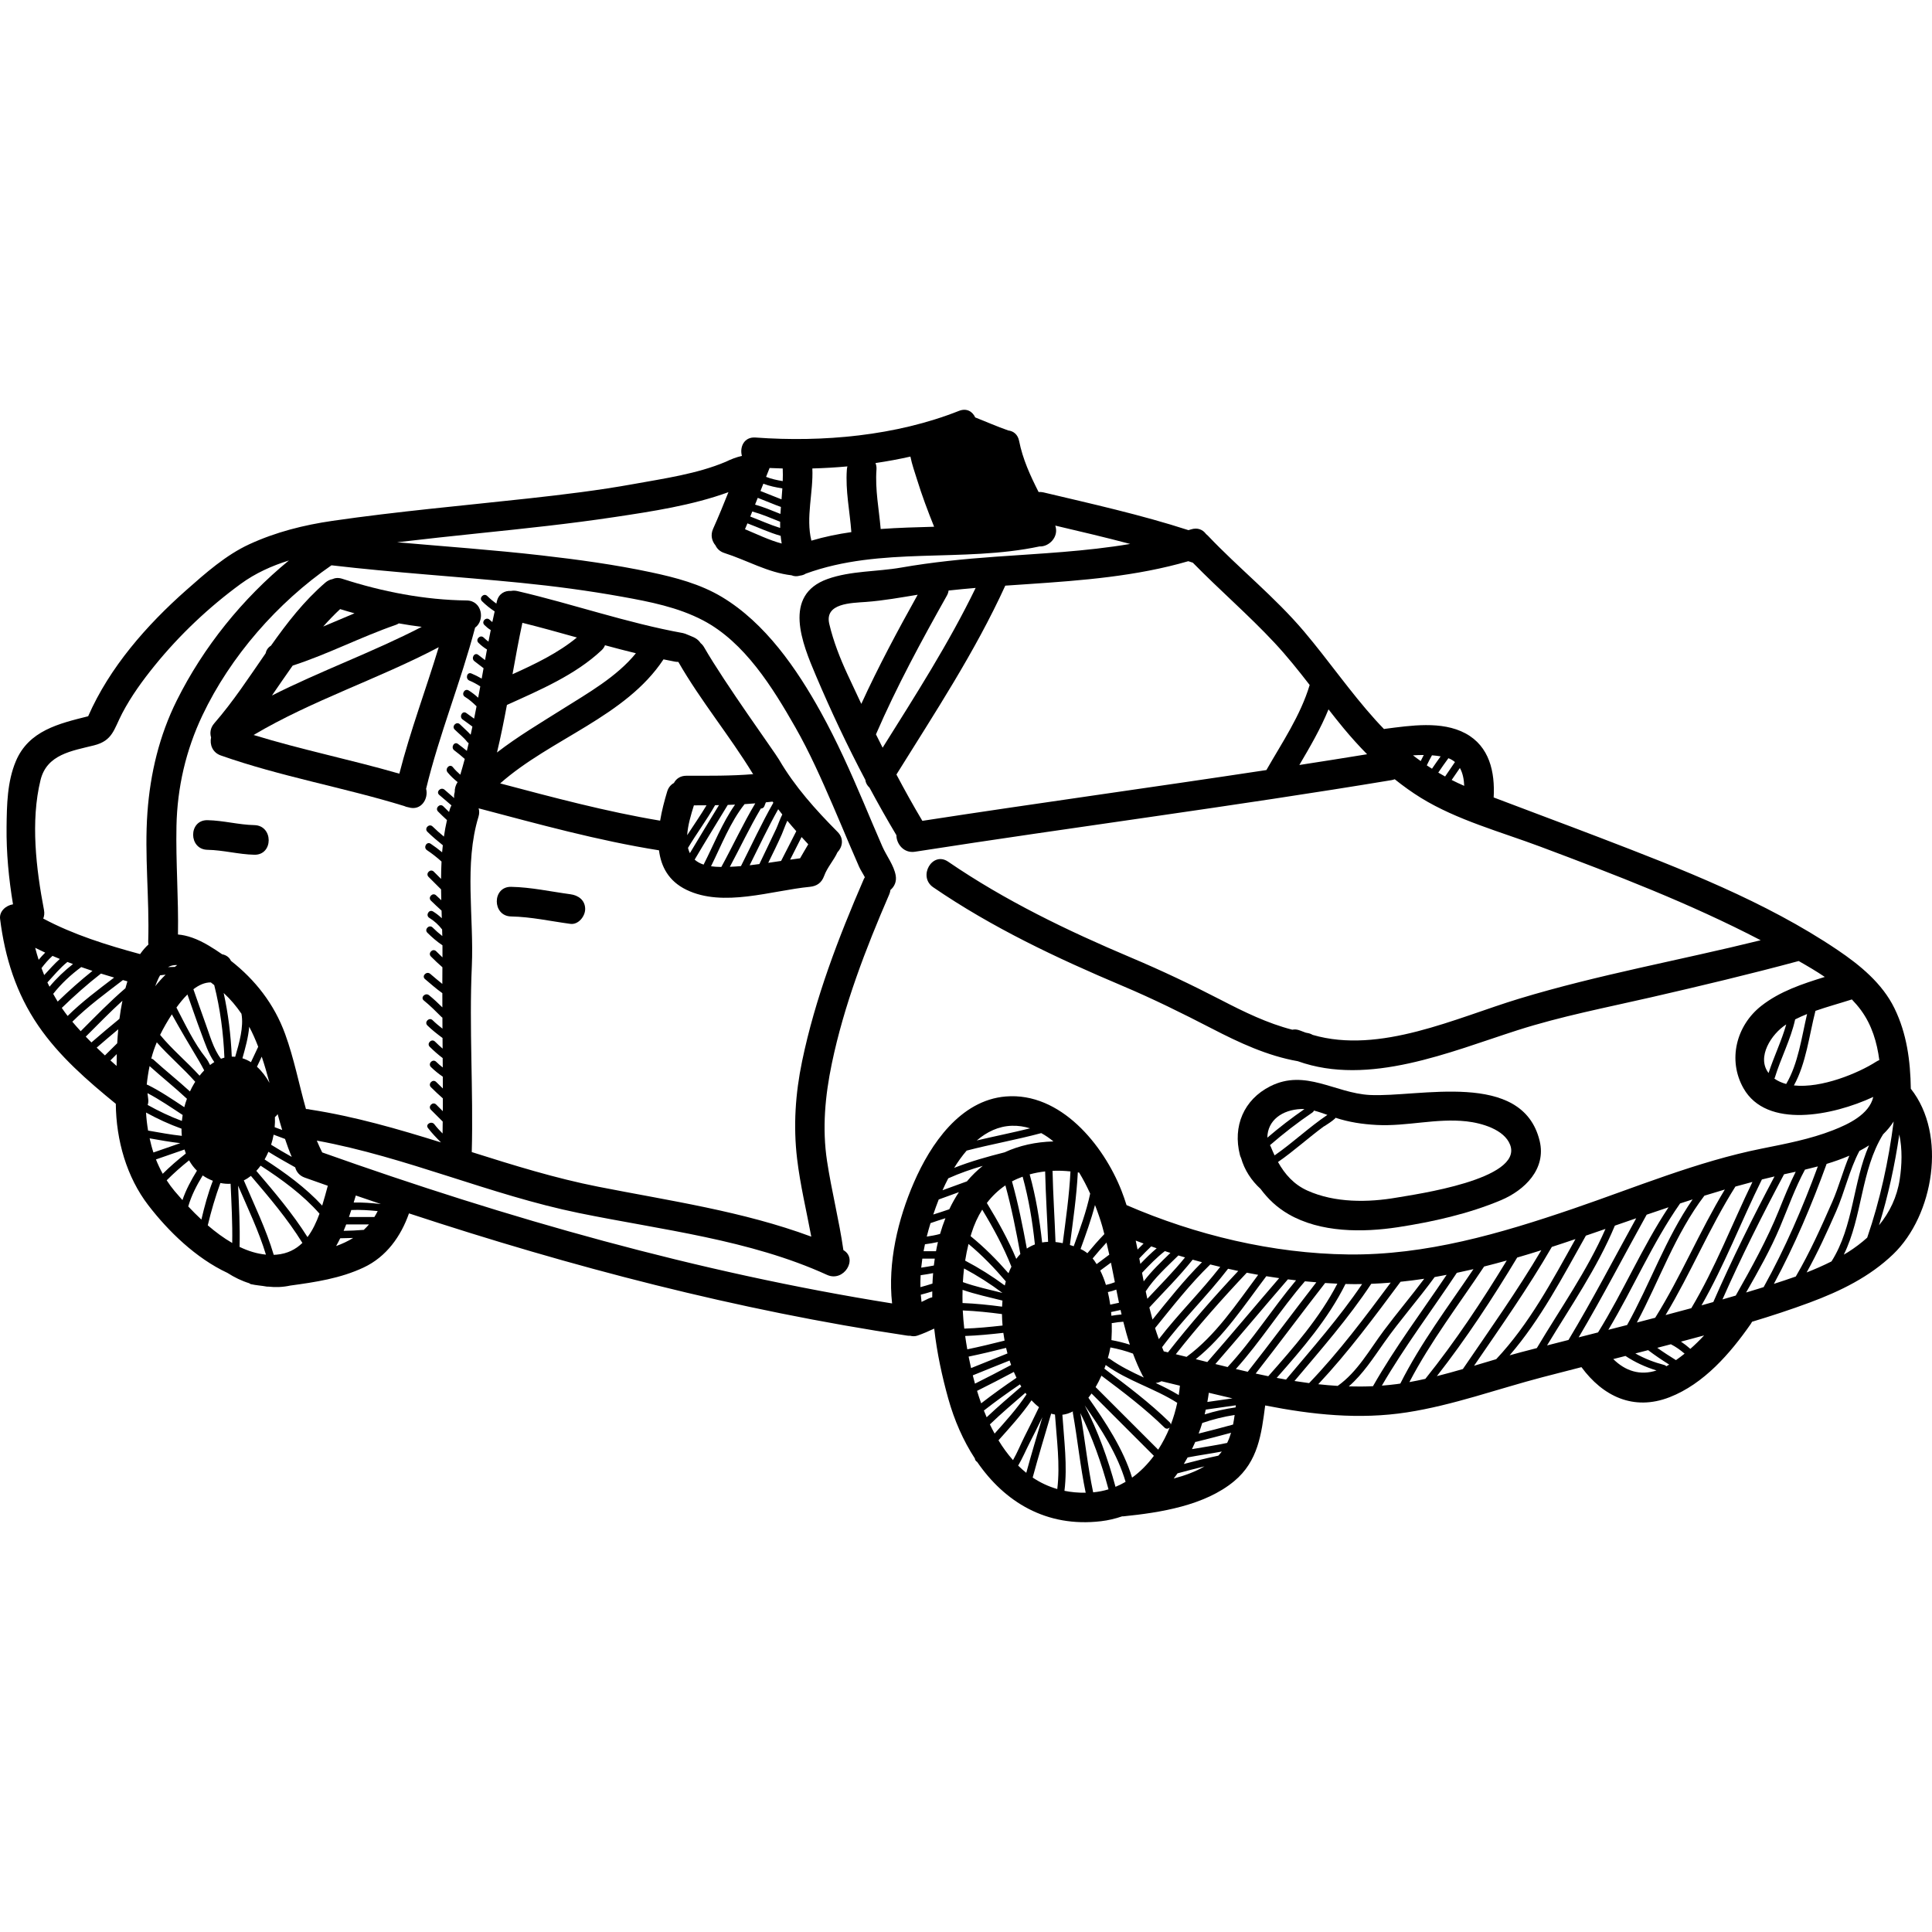 <?xml version="1.0" encoding="iso-8859-1"?>
<!-- Generator: Adobe Illustrator 16.0.0, SVG Export Plug-In . SVG Version: 6.00 Build 0)  -->
<!DOCTYPE svg PUBLIC "-//W3C//DTD SVG 1.1//EN" "http://www.w3.org/Graphics/SVG/1.1/DTD/svg11.dtd">
<svg version="1.1" id="Capa_1" xmlns="http://www.w3.org/2000/svg" xmlns:xlink="http://www.w3.org/1999/xlink" x="0px" y="0px"
	 width="521.736px" height="521.736px" viewBox="0 0 521.736 521.736" style="enable-background:new 0 0 521.736 521.736;"
	 xml:space="preserve">
<g>
	<g>
		<path d="M516.016,294.013c-0.115-7.535-1.08-14.879-4.419-21.728c-3.276-6.723-9.323-11.67-15.395-15.762
			c-19.51-13.15-42.325-21.941-64.174-30.332c-9.536-3.66-19.12-7.197-28.663-10.84c0.384-6.864-1.117-13.811-7.616-17.302
			c-6.417-3.447-14.862-2.101-21.723-1.228c-0.098,0.012-0.18,0.045-0.271,0.062c-0.759-0.787-1.515-1.578-2.259-2.402
			c-6.873-7.611-12.696-16.104-19.314-23.928c-7.9-9.342-17.58-17.033-25.993-25.895c-0.164-0.172-0.333-0.319-0.504-0.453
			c-0.841-1.152-2.257-1.822-4.057-1.242c-0.226,0.073-0.453,0.137-0.68,0.207c-12.853-4.16-26.059-7.09-39.193-10.207
			c-0.456-0.106-0.878-0.121-1.283-0.094c-2.234-4.403-4.29-8.875-5.257-13.779c-0.354-1.807-1.568-2.68-2.936-2.846
			c-3.022-1.051-5.947-2.352-8.923-3.521c-0.708-1.57-2.287-2.596-4.396-1.76c-17.007,6.742-36.798,8.514-54.937,7.19
			c-3.114-0.228-4.322,2.606-3.667,4.968c-1.507,0.33-2.959,0.902-4.352,1.578l-0.001,0.001c-7.705,3.264-16.718,4.53-24.898,6.015
			c-9.397,1.705-18.889,2.842-28.377,3.887c-17.646,1.941-35.362,3.503-52.936,6.052c-7.775,1.128-15.305,3.028-22.456,6.317
			c-6.32,2.906-11.868,7.826-17.037,12.396c-10.687,9.447-20.716,20.863-26.491,34.057c-7.886,1.975-16.05,3.869-19.532,12.144
			c-2.335,5.548-2.433,11.812-2.501,17.738c-0.081,6.995,0.589,14.001,1.739,20.904c-1.925,0.299-3.746,1.893-3.49,3.943
			c1.3,10.419,4.342,20.107,10.308,28.824c5.632,8.229,13.255,14.834,20.941,21.104c0.094,9.877,2.935,19.791,8.777,27.396
			c5.373,6.994,12.836,14.285,21.375,18.27c1.854,1.188,3.827,2.158,5.896,2.793c0.11,0.107,0.244,0.199,0.436,0.244
			c1.426,0.332,2.896,0.394,4.334,0.666c0.109,0.021,0.205,0.006,0.303-0.002c2.018,0.232,4.038,0.144,5.996-0.283
			c6.807-0.928,13.529-1.928,19.815-4.881c6.148-2.889,10.059-8.41,12.239-14.613c43.903,14.466,88.797,26.16,134.516,33.006
			c0.286,0.043,0.56,0.052,0.826,0.043c0.64,0.164,1.313,0.183,1.967-0.043c1.547-0.532,3.049-1.19,4.53-1.891
			c0.733,6.523,2.132,12.953,3.799,18.922c1.617,5.793,4.022,11.314,7.177,16.146c0.033,0.397,0.29,0.76,0.615,0.926
			c7.378,10.754,18.63,17.776,33.444,16.022c1.994-0.235,3.895-0.688,5.703-1.313c0.112-0.004,0.216,0.01,0.335-0.002
			c9.946-1.008,21.977-2.894,29.927-9.498c6.473-5.377,7.372-12.713,8.378-20.449c12.629,2.494,25.388,3.859,38.283,1.867
			c12.396-1.916,24.444-6.314,36.568-9.488c3.517-0.922,7.037-1.824,10.561-2.723c5.751,7.82,14.029,11.918,23.796,8.119
			c9.269-3.604,16.401-11.853,21.941-19.809c0.133-0.191,0.238-0.382,0.334-0.57c5.244-1.584,10.452-3.285,15.585-5.193
			c8.245-3.067,16.166-6.914,22.559-13.074C522.137,328.222,525.877,306.447,516.016,294.013z M500.098,269.898
			c0.878,0.926,1.722,1.887,2.48,2.928c2.926,4.004,4.3,8.654,4.933,13.453c-0.275,0.104-0.557,0.242-0.838,0.422
			c-4.847,3.117-14.811,7.242-22.228,6.418c3.308-5.977,4.127-13.557,5.82-20.139C493.508,271.843,496.861,270.941,500.098,269.898z
			 M479.283,291.045c1.626-5.334,4.298-10.311,5.501-15.76c1.044-0.535,2.121-1.006,3.215-1.444
			c-1.479,6.307-2.394,13.403-5.643,18.889c-1.173-0.316-2.253-0.789-3.193-1.461C479.205,291.195,479.256,291.136,479.283,291.045z
			 M477.602,289.771c-3.333-4.332,0.84-10.584,4.649-13.047c0.04-0.025,0.082-0.045,0.121-0.07
			C481.105,281.125,479.038,285.341,477.602,289.771z M395.414,212.219c-1.162-0.496-2.289-1.029-3.392-1.59
			c0.729-1.085,1.487-2.15,2.221-3.232C395.023,208.773,395.34,210.46,395.414,212.219z M392.909,205.787
			c-0.867,1.314-1.784,2.596-2.659,3.904c-0.622-0.342-1.237-0.691-1.843-1.053c0.886-1.313,1.791-2.613,2.733-3.885
			C391.841,205.014,392.412,205.373,392.909,205.787z M386.703,203.971c0.786,0.058,1.564,0.158,2.339,0.285
			c-0.797,1.097-1.572,2.209-2.333,3.334c-0.469-0.3-0.942-0.594-1.404-0.904C385.734,205.762,386.205,204.859,386.703,203.971z
			 M384.49,203.889c-0.285,0.539-0.566,1.08-0.829,1.632c-0.7-0.507-1.407-1.005-2.087-1.54
			C382.548,203.914,383.52,203.889,384.49,203.889z M362.876,196.705c2.008,2.418,4.11,4.748,6.309,6.979
			c-6.096,0.997-12.194,1.958-18.298,2.903c2.875-4.885,5.746-9.795,7.875-15.025C360.113,193.296,361.476,195.018,362.876,196.705z
			 M322.127,151.957c7.208,7.377,15.045,14.111,22.085,21.657c3.359,3.602,6.439,7.46,9.464,11.366
			c-2.481,8.265-7.437,15.529-11.684,22.973c-30.95,4.699-61.971,8.945-92.911,13.716c-2.462-4.128-4.775-8.302-7.001-12.51
			c10.374-16.669,21.221-33.104,29.395-51.003c2.079-0.143,4.159-0.283,6.237-0.423c14.521-0.979,29.171-2.101,43.19-6.181
			C321.31,151.689,321.721,151.818,322.127,151.957z M255.714,160.827c0.259-0.461,0.396-0.914,0.447-1.353
			c2.434-0.274,4.873-0.498,7.314-0.705c-7.27,14.993-16.278,29.03-25.122,43.144c-0.603-1.199-1.209-2.398-1.801-3.604
			C242.132,185.416,248.838,173.064,255.714,160.827z M232.596,190.083c-1.244-2.632-2.48-5.273-3.713-7.932
			c-2.034-4.388-3.823-8.944-4.935-13.659c-1.325-5.621,5.896-5.643,9.936-5.941c4.712-0.35,9.303-1.19,13.934-1.943
			C242.429,170.269,237.198,180.023,232.596,190.083z M245.857,123.301c0.414,2.127,1.187,4.255,1.764,6.127
			c1.337,4.338,2.938,8.605,4.637,12.818c-4.82,0.137-9.639,0.26-14.429,0.611c-0.461-5.348-1.529-10.626-1.137-16.035
			c0.05-0.686-0.057-1.273-0.267-1.775C239.601,124.582,242.752,124,245.857,123.301z M219.372,126.508
			c3.147-0.081,6.312-0.27,9.471-0.555c-0.075,0.272-0.128,0.561-0.15,0.869c-0.413,5.691,0.801,11.236,1.212,16.872
			c-3.624,0.521-7.225,1.249-10.789,2.307C217.552,139.729,219.676,132.919,219.372,126.508z M207.828,126.383
			c1.176,0.058,2.358,0.099,3.545,0.129c0.057,1.137,0.042,2.273,0.001,3.411c-1.545-0.254-3.068-0.578-4.495-1.146
			C207.195,127.978,207.514,127.182,207.828,126.383z M206.145,130.623c1.637,0.638,3.374,0.984,5.129,1.271
			c-0.065,0.985-0.141,1.971-0.224,2.956c-0.724-0.266-1.43-0.569-2.092-0.826c-1.202-0.467-2.394-0.964-3.596-1.431
			C205.624,131.937,205.885,131.28,206.145,130.623z M204.63,134.442c1.272,0.486,2.532,1.01,3.797,1.512
			c0.78,0.309,1.609,0.655,2.458,0.943c-0.048,0.631-0.094,1.26-0.129,1.889c-2.259-0.91-4.511-1.852-6.852-2.516
			C204.149,135.661,204.387,135.05,204.63,134.442z M203.154,138.133c2.578,0.711,5.043,1.771,7.525,2.766
			c-0.009,0.558-0.015,1.115,0.001,1.672c-2.755-0.85-5.382-2.053-8.072-3.08C202.794,139.039,202.971,138.584,203.154,138.133z
			 M201.842,141.33c2.99,1.126,5.891,2.498,8.972,3.371c0.068,0.694,0.158,1.387,0.288,2.079c-3.382-0.901-6.656-2.51-9.92-3.866
			C201.406,142.387,201.621,141.858,201.842,141.33z M140.507,157.376c9.203,0.914,18.366,2.127,27.469,3.769
			c7.511,1.354,15.096,2.827,21.906,6.399c11.219,5.886,18.801,18.178,24.88,28.834c3.882,6.805,7.064,14.006,10.173,21.188
			c1.534,3.544,3.025,7.105,4.536,10.66c0.827,1.945,1.668,3.885,2.518,5.82c0.386,0.881,1.06,1.873,1.565,2.857
			c-0.11,0.178-0.223,0.353-0.315,0.565c-6.862,15.851-13.105,32.149-16.631,49.101c-1.817,8.738-2.409,17.49-1.353,26.363
			c0.844,7.084,2.521,14.021,3.83,21.022c-18.438-6.852-38.347-9.694-57.536-13.479c-11.601-2.287-22.887-5.795-34.152-9.357
			c0.457-16.737-0.738-33.481,0.02-50.214c0.595-13.165-2.123-27.563,1.8-40.354c0.26-0.846,0.233-1.601,0.03-2.26
			c16.133,4.252,32.22,8.715,48.714,11.338c0.554,4.412,2.599,8.314,7.38,10.646c9.954,4.854,23.014,0.209,33.353-0.787
			c1.911-0.184,3.198-1.114,3.857-2.936c0.839-2.317,2.576-4.149,3.597-6.379c0.002-0.004,0.003-0.008,0.004-0.012
			c1.361-1.42,1.826-3.699,0.037-5.502c-5.923-5.967-11.559-12.229-15.817-19.531c-1.216-2.085-14.561-20.477-20.224-30.326
			c-0.276-0.48-0.605-0.854-0.966-1.143c-0.069-0.096-0.128-0.196-0.2-0.289c-0.961-1.233-2.338-1.521-3.669-2.118
			c-0.066-0.03-0.13-0.062-0.201-0.09c-0.013-0.006-0.025-0.011-0.038-0.017c-0.071-0.035-0.14-0.037-0.209-0.055
			c-0.145-0.045-0.279-0.098-0.44-0.127c-15.147-2.742-29.695-7.852-44.667-11.333c-0.628-0.146-1.21-0.153-1.739-0.052
			c-1.674-0.117-3.35,0.715-3.848,2.846c-0.045,0.192-0.083,0.387-0.127,0.58c-0.87-0.616-1.691-1.298-2.461-2.058
			c-0.918-0.906-2.333,0.507-1.414,1.414c1.046,1.032,2.186,1.954,3.414,2.749c-0.21,0.959-0.433,1.916-0.631,2.879
			c-0.254-0.195-0.498-0.4-0.727-0.625c-0.922-0.902-2.337,0.511-1.414,1.414c0.483,0.475,1.071,0.991,1.715,1.368
			c-0.207,1.042-0.42,2.084-0.618,3.128c-0.446-0.33-0.876-0.69-1.287-1.097c-0.918-0.907-2.333,0.507-1.414,1.414
			c0.722,0.712,1.483,1.3,2.302,1.806c-0.177,0.952-0.354,1.904-0.526,2.857c-0.613-0.477-1.227-0.953-1.847-1.42
			c-1.031-0.777-2.026,0.961-1.01,1.727c0.826,0.622,1.643,1.258,2.46,1.893c-0.169,0.936-0.338,1.871-0.507,2.807
			c-0.894-0.525-1.819-0.994-2.787-1.394c-1.192-0.491-1.707,1.444-0.532,1.929c1.027,0.424,2.003,0.963,2.938,1.564
			c-0.187,1.02-0.374,2.037-0.564,3.056c-0.8-0.717-1.635-1.387-2.565-1.956c-1.104-0.676-2.107,1.055-1.01,1.727
			c1.17,0.716,2.164,1.604,3.134,2.549c-0.215,1.111-0.432,2.223-0.659,3.332c-0.699-0.508-1.412-0.996-2.106-1.511
			c-1.038-0.769-2.034,0.968-1.01,1.727c0.882,0.653,1.792,1.265,2.656,1.935c-0.156,0.732-0.306,1.465-0.47,2.195
			c-0.914-0.988-1.937-1.861-2.899-2.812c-0.918-0.907-2.333,0.507-1.414,1.414c1.116,1.104,2.409,2.078,3.373,3.327
			c0.113,0.147,0.255,0.257,0.404,0.345c-0.165,0.696-0.318,1.396-0.492,2.09c-0.778-0.648-1.582-1.268-2.395-1.877
			c-1.033-0.775-2.028,0.963-1.01,1.727c0.981,0.736,1.928,1.508,2.838,2.326c-0.381,1.424-0.776,2.846-1.205,4.26
			c-0.724-0.631-1.408-1.303-2.025-2.06c-0.815-1-2.222,0.424-1.414,1.414c0.81,0.993,1.733,1.839,2.712,2.636
			c-0.532,0.795-0.819,1.76-0.775,2.709c-0.182,0.584-0.215,1.117-0.152,1.607c-0.876-0.752-1.732-1.527-2.616-2.27
			c-0.98-0.824-2.402,0.584-1.414,1.414c1.111,0.934,2.189,1.904,3.302,2.834c-0.163,0.278-0.31,0.58-0.416,0.928
			c-0.087,0.282-0.159,0.568-0.24,0.853c-0.524-0.507-1.039-1.023-1.552-1.536c-0.913-0.913-2.327,0.501-1.414,1.414
			c0.788,0.787,1.582,1.563,2.407,2.305c-0.336,1.473-0.61,2.96-0.827,4.462c-1.049-0.873-2.081-1.765-3.054-2.726
			c-0.918-0.908-2.332,0.506-1.414,1.414c1.316,1.303,2.735,2.484,4.174,3.646c-0.067,0.635-0.141,1.268-0.191,1.906
			c-0.99-0.819-2.021-1.59-3.092-2.311c-1.073-0.723-2.073,1.011-1.01,1.727c1.395,0.938,2.706,1.961,3.943,3.084
			c-0.077,1.557-0.115,3.121-0.125,4.689c-0.655-0.654-1.31-1.311-1.965-1.965c-0.912-0.912-2.326,0.502-1.414,1.414
			c1.128,1.129,2.256,2.257,3.385,3.385c0.011,0.971,0.028,1.943,0.052,2.914c-0.462-0.43-0.932-0.852-1.38-1.295
			c-0.917-0.908-2.332,0.506-1.414,1.414c0.933,0.924,1.902,1.807,2.871,2.692c0.021,0.689,0.038,1.368,0.061,2.056
			c-0.72-0.682-1.5-1.297-2.362-1.826c-1.102-0.678-2.105,1.053-1.01,1.727c1.337,0.822,2.504,1.889,3.46,3.133
			c0.017,0.592,0.039,1.191,0.053,1.78c-0.921-0.71-1.789-1.489-2.621-2.312c-0.917-0.907-2.332,0.507-1.414,1.414
			c1.256,1.242,2.599,2.419,4.075,3.394c0.01,1.009,0.014,2.014,0.002,3.01c-0.001,0.086-0.001,0.172-0.002,0.256
			c-0.573-0.543-1.139-1.096-1.698-1.656c-0.913-0.912-2.327,0.502-1.414,1.414c1.005,1.005,2.024,1.986,3.098,2.906
			c-0.009,1.5-0.023,3-0.024,4.5c-1.113-0.87-2.175-1.809-3.264-2.723c-0.98-0.824-2.403,0.582-1.414,1.414
			c1.543,1.297,3.035,2.646,4.684,3.799c0.002,1.281,0.002,2.562,0.008,3.847c-1.157-1.142-2.335-2.261-3.599-3.283
			c-0.992-0.806-2.416,0.602-1.414,1.414c1.707,1.385,3.261,2.938,4.813,4.491c0.067,0.066,0.141,0.099,0.212,0.142
			c0.006,0.99,0.007,1.981,0.014,2.975c-0.922-0.721-1.826-1.459-2.662-2.283c-0.918-0.905-2.333,0.507-1.414,1.414
			c1.255,1.238,2.645,2.31,4.053,3.365c0.014,0.01,0.028,0.017,0.043,0.025c0.007,0.957,0.014,1.914,0.021,2.871
			c-0.714-0.607-1.401-1.248-2.061-1.9c-0.917-0.908-2.332,0.506-1.414,1.414c1.091,1.078,2.257,2.119,3.492,3.045
			c0.006,0.848,0.013,1.695,0.018,2.541c-0.617-0.479-1.21-0.988-1.774-1.545c-0.919-0.906-2.334,0.506-1.414,1.414
			c0.987,0.973,2.06,1.836,3.2,2.611c0.004,1.061,0.014,2.12,0.015,3.182c-0.608-0.576-1.208-1.16-1.801-1.754
			c-0.913-0.912-2.327,0.502-1.414,1.414c1.04,1.041,2.106,2.049,3.214,3.014c-0.002,1.156,0.008,2.312-0.001,3.469l-1.799-1.799
			c-0.913-0.914-2.327,0.5-1.414,1.414c1.06,1.06,2.119,2.119,3.18,3.18c-0.013,1.072-0.021,2.146-0.04,3.222
			c-0.778-0.791-1.54-1.601-2.211-2.479c-0.771-1.012-2.51-0.018-1.727,1.011c1.063,1.393,2.279,2.641,3.516,3.881
			c-11.607-3.623-23.27-7.006-35.312-8.871c-0.335-0.086-0.689-0.146-1.085-0.146c-0.024,0-0.046,0.008-0.07,0.008
			c-1.906-6.741-3.223-13.688-5.635-20.293c-2.958-8.1-8.072-14.6-14.632-19.744c-0.38-0.855-1.15-1.524-2.381-1.771
			c-1.16-0.812-2.356-1.589-3.592-2.326c-3.139-1.875-5.896-2.809-8.326-3.008c0.173-9.781-0.608-19.549-0.405-29.33
			c0.215-10.379,2.544-20.438,6.99-29.812c7.567-15.956,20.329-30.535,34.87-40.559
			C106.469,154.648,123.517,155.692,140.507,157.376z M162.482,175.578c0.442-0.418,0.726-0.868,0.894-1.328
			c2.775,0.753,5.556,1.483,8.349,2.162c-5.173,6.381-13.025,10.797-19.79,15.061c-5.948,3.75-12.123,7.405-17.725,11.736
			c1.021-4.25,1.88-8.537,2.684-12.838C145.722,186.375,155.394,182.264,162.482,175.578z M138.401,182.077
			c0.834-4.64,1.681-9.277,2.67-13.885c4.931,1.227,9.825,2.595,14.719,3.963C150.766,176.311,144.5,179.333,138.401,182.077z
			 M210.936,232.495c-1.158,0.171-2.315,0.345-3.473,0.512c1.249-2.562,2.525-5.112,3.669-7.718c0.401-0.915,0.9-2.389,1.485-3.652
			c0.788,0.957,1.6,1.895,2.419,2.824C213.656,227.133,212.331,229.832,210.936,232.495z M216.466,226.04
			c0.599,0.655,1.192,1.317,1.806,1.958c-0.722,1.276-1.509,2.503-2.211,3.787c-0.897,0.111-1.792,0.242-2.687,0.367
			C214.415,230.121,215.424,228.073,216.466,226.04z M209.616,223.817c-1.481,3.188-3.048,6.339-4.547,9.521
			c-0.875,0.116-1.75,0.232-2.627,0.329c2.531-5.067,4.94-10.195,7.71-15.136c0.361,0.479,0.737,0.944,1.107,1.415
			C210.6,221.231,210.101,222.77,209.616,223.817z M200.095,233.893c-0.996,0.082-1.995,0.15-2.997,0.188
			c2.812-5.235,5.337-10.622,8.362-15.732c0.397-0.005,0.798-0.205,0.972-0.674c0.116-0.34,0.253-0.672,0.387-1.004
			c0.602-0.066,1.203-0.118,1.803-0.195c0.072,0.102,0.15,0.197,0.223,0.299C205.667,222.342,202.988,228.17,200.095,233.893z
			 M194.803,234.11c-0.1,0-0.198,0.006-0.298,0.004c-0.85-0.011-1.688-0.066-2.495-0.179c2.814-5.67,5.17-11.872,9.059-16.776
			c0.966-0.057,1.929-0.133,2.893-0.211C200.629,222.512,197.92,228.419,194.803,234.11z M193.108,217.445
			c0.352-0.005,0.702-0.019,1.053-0.024c-2.63,4.322-5.289,8.625-7.862,12.98c-0.193-0.4-0.356-0.84-0.479-1.33
			c-0.01-0.035-0.011-0.074-0.02-0.111C188.13,225.058,190.875,221.393,193.108,217.445z M185.57,225.544
			c0.175-2.701,1.035-5.549,1.818-8.059c1.137-0.002,2.273-0.008,3.411-0.016C189.164,220.221,187.311,222.851,185.57,225.544z
			 M196.535,217.365c0.655-0.021,1.312-0.05,1.967-0.077c-3.47,4.936-5.748,10.805-8.494,16.198c-0.908-0.3-1.732-0.728-2.416-1.345
			C190.508,227.176,193.55,222.287,196.535,217.365z M185.359,209.489c-1.661,0.001-2.779,0.834-3.371,1.958
			c-0.808,0.441-1.48,1.185-1.819,2.312c-0.734,2.44-1.45,5.134-1.901,7.862c-14.602-2.444-28.896-6.275-43.199-10.063
			c13.7-12.104,33.854-17.991,44.109-33.497c1.039,0.209,2.074,0.43,3.118,0.619c0.312,0.057,0.613,0.078,0.902,0.072
			c0.017,0.03,0.023,0.06,0.04,0.09c6.005,10.441,13.723,19.734,20,30c0.051,0.082,0.112,0.143,0.166,0.219
			C197.412,209.564,191.348,209.488,185.359,209.489z M74.241,301.662c0.287-0.225,0.541-0.483,0.739-0.783
			c0.386,1.438,0.796,2.863,1.225,4.279c-0.678-0.254-1.355-0.508-2.033-0.762C74.251,303.48,74.29,302.566,74.241,301.662z
			 M76.973,307.574c0.55,1.646,1.139,3.271,1.812,4.848c-1.88-1.057-3.743-2.143-5.571-3.286c0.001-0.002,0.002-0.007,0.002-0.007
			c0.294-0.895,0.506-1.801,0.678-2.709C74.919,306.806,75.946,307.189,76.973,307.574z M70.682,285.352
			c0.777,2.311,1.459,4.68,2.098,7.074c-0.931-1.64-2.043-3.146-3.389-4.354C69.824,287.166,70.254,286.261,70.682,285.352z
			 M67.772,286.838c-0.71-0.438-1.476-0.795-2.305-1.053c0.769-2.719,1.597-5.678,1.833-8.516c0.919,1.74,1.717,3.551,2.429,5.41
			C69.085,284.068,68.431,285.455,67.772,286.838z M40.026,296.822c-0.069-0.531-0.134-1.074-0.196-1.619
			c3.303,1.738,6.378,3.851,9.493,5.896c-0.088,0.533-0.155,1.069-0.207,1.606c-3.187-1.184-6.262-2.643-9.238-4.312
			C40.035,297.939,40.103,297.423,40.026,296.822z M39.864,292.959c-0.082-0.041-0.16-0.047-0.24-0.063
			c0.175-1.693,0.436-3.365,0.771-5c3.319,2.994,6.825,5.777,10.087,8.828c-0.27,0.744-0.517,1.5-0.715,2.274
			C46.538,296.867,43.345,294.681,39.864,292.959z M41.399,286.115c-0.172-0.156-0.357-0.219-0.543-0.244
			c0.008-0.03,0.014-0.063,0.022-0.096c0.378-1.479,0.878-2.906,1.459-4.299c3.25,3.719,7.125,6.963,10.385,10.662
			c-0.106,0.166-0.214,0.33-0.314,0.496c-0.407,0.668-0.771,1.383-1.111,2.114C48.072,291.791,44.635,289.066,41.399,286.115z
			 M41.909,266.334c0.288-0.766,0.595-1.52,0.938-2.248c0.12-0.256,0.25-0.479,0.38-0.704c0.498-0.074,0.998-0.134,1.498-0.171
			C43.73,264.175,42.79,265.225,41.909,266.334z M43.236,279.47c0.931-1.91,2.015-3.752,3.174-5.547
			c2.383,4.299,4.891,8.522,7.419,12.737c0.44,0.734,0.862,1.568,1.312,2.394c-0.439,0.457-0.856,0.938-1.245,1.432
			C50.465,286.724,46.462,283.404,43.236,279.47z M45.358,261.169c0.777-0.426,1.619-0.597,2.504-0.552
			c-0.224,0.154-0.434,0.332-0.652,0.494C46.591,261.12,45.973,261.137,45.358,261.169z M47.649,272.093
			c0.83-1.156,1.837-2.418,2.967-3.537c1.247,3.504,2.433,7.03,3.748,10.514c0.946,2.504,1.898,5.457,3.503,7.748
			c-0.39,0.244-0.771,0.502-1.137,0.789c-0.344-0.689-0.7-1.369-1.164-1.949C52.424,281.727,50.028,276.648,47.649,272.093z
			 M55.524,276.48c-1.146-3.096-2.186-6.23-3.297-9.338c1.459-1.111,3.057-1.867,4.708-1.842c0.317,0.247,0.623,0.491,0.919,0.729
			c1.615,6.412,2.478,12.98,2.746,19.586c-0.316,0.084-0.629,0.187-0.935,0.301C57.632,283.287,56.623,279.449,55.524,276.48z
			 M9.5,255.955c0.892,0.451,1.796,0.883,2.704,1.303c-0.621,0.613-1.207,1.262-1.764,1.936
			C10.098,258.123,9.778,257.044,9.5,255.955z M11.205,261.441c0.893-1.192,1.873-2.311,2.971-3.308
			c0.654,0.284,1.314,0.558,1.976,0.829c-1.493,1.342-2.857,2.885-4.216,4.36C11.681,262.699,11.436,262.072,11.205,261.441z
			 M12.8,265.306c1.708-1.857,3.426-3.94,5.399-5.528c0.501,0.195,1.01,0.37,1.514,0.559c-2.321,1.821-4.46,3.858-6.342,6.122
			C13.182,266.072,12.979,265.693,12.8,265.306z M14.366,268.39c2.167-2.75,4.752-5.146,7.572-7.235
			c1.007,0.356,2.018,0.698,3.03,1.032c-3.263,2.606-6.378,5.387-9.386,8.289C15.161,269.787,14.752,269.095,14.366,268.39z
			 M16.686,272.186c3.368-3.271,6.874-6.387,10.576-9.271c1.185,0.371,2.371,0.729,3.557,1.078
			c-4.321,3.295-8.676,6.535-12.555,10.365C17.718,273.646,17.187,272.925,16.686,272.186z M31.492,287.857
			c-0.565-0.49-1.119-0.994-1.676-1.496c0.57-0.57,1.141-1.141,1.716-1.705C31.503,285.746,31.485,286.824,31.492,287.857z
			 M31.654,281.734c-1.112,1.088-2.22,2.182-3.32,3.281c-0.748-0.693-1.492-1.392-2.223-2.103c1.925-1.672,3.862-3.326,5.824-4.953
			C31.812,279.229,31.725,280.488,31.654,281.734z M32.255,275.132c-2.553,2.09-5.075,4.213-7.566,6.377
			c-0.514-0.521-1.027-1.037-1.531-1.566c3.271-3.266,6.491-6.584,9.904-9.693C32.735,271.847,32.472,273.482,32.255,275.132z
			 M33.873,266.869c-4.244,3.633-8.125,7.658-12.08,11.607c-0.766-0.842-1.527-1.688-2.259-2.564
			c4.2-4.176,8.977-7.649,13.662-11.246c0.401,0.113,0.805,0.232,1.206,0.345C34.21,265.611,34.043,266.242,33.873,266.869z
			 M37.756,257.632c-8.883-2.405-17.907-5.215-26.076-9.57c0.266-0.671,0.368-1.44,0.203-2.304
			c-2.121-11.08-3.67-24.006-0.936-35.113c1.707-6.932,8.423-7.855,14.432-9.357c5.078-1.268,5.357-4.332,7.632-8.676
			c2.419-4.619,5.526-8.889,8.804-12.927c6.694-8.251,14.619-15.741,23.196-22.007c3.959-2.893,8.381-4.879,13.009-6.322
			c-12.551,10.287-23.111,23.41-30.286,37.817c-4.713,9.465-7.153,19.69-7.918,30.201c-0.842,11.569,0.564,23.196,0.21,34.781
			c-0.01,0.321,0.013,0.62,0.062,0.901c-0.82,0.744-1.572,1.617-2.255,2.604C37.805,257.653,37.784,257.639,37.756,257.632z
			 M39.99,305.312c-0.27-1.609-0.462-3.234-0.552-4.869c3.081,1.697,6.273,3.166,9.575,4.352c-0.004,0.654,0.028,1.304,0.089,1.943
			C46.057,306.408,43.032,305.845,39.99,305.312z M40.406,307.408c2.762,0.49,5.514,0.988,8.281,1.301
			c-2.417,0.841-4.836,1.675-7.253,2.519C41.019,309.979,40.692,308.699,40.406,307.408z M42.113,313.104
			c2.571-0.896,5.146-1.781,7.716-2.678c0.112,0.362,0.219,0.729,0.355,1.079c-2.18,1.71-4.27,3.525-6.237,5.476
			C43.252,315.73,42.641,314.436,42.113,313.104z M47.148,321.646c-0.776-0.926-1.481-1.898-2.133-2.904
			c1.907-1.916,3.928-3.709,6.045-5.391c0.578,1.021,1.273,1.969,2.124,2.797c-1.565,2.547-2.984,5.174-3.914,7.938
			C48.524,323.252,47.806,322.429,47.148,321.646z M50.84,325.8c0.829-2.929,2.271-5.697,3.899-8.373
			c0.819,0.565,1.728,1.057,2.745,1.44c-1.31,3.375-2.269,6.937-3.099,10.478C53.134,328.181,51.954,326.984,50.84,325.8z
			 M62.709,335.666c-2.312-1.332-4.528-2.981-6.602-4.768c0.931-3.887,2.041-7.693,3.407-11.432c0.966,0.2,1.884,0.262,2.76,0.209
			C62.511,325.004,62.804,330.33,62.709,335.666z M62.588,285.343c-0.245-5.779-0.944-11.535-2.185-17.183
			c1.869,1.713,3.442,3.597,4.801,5.604c0.657,3.571-0.602,7.871-1.689,11.625C63.202,285.357,62.892,285.336,62.588,285.343z
			 M64.694,336.72c0.154-5.519-0.149-11.023-0.397-16.533c2.643,6.152,5.562,12.229,7.518,18.623
			C69.393,338.584,67.005,337.83,64.694,336.72z M74.692,338.822c-0.258,0.023-0.516,0.033-0.773,0.043
			c-2.043-6.916-5.259-13.463-8.076-20.104c0.678-0.33,1.317-0.736,1.917-1.209c4.94,5.789,9.893,11.616,13.902,18.096
			C79.893,337.375,77.645,338.558,74.692,338.822z M83.04,334.076c-4.02-6.377-8.927-12.149-13.817-17.881
			c0.407-0.441,0.793-0.908,1.152-1.404c5.74,3.705,11.453,7.89,15.907,12.957C85.448,330.054,84.418,332.248,83.04,334.076z
			 M87.006,325.568c-4.425-4.812-9.991-8.869-15.55-12.459c0.379-0.666,0.723-1.359,1.029-2.072c2.371,1.474,4.802,2.84,7.236,4.205
			c0.31,1.187,1.123,2.25,2.574,2.771c2.072,0.741,4.151,1.469,6.229,2.2C88.056,321.927,87.571,323.752,87.006,325.568z
			 M90.771,336.496c0.391-0.682,0.753-1.387,1.104-2.102c1.169-0.014,2.336-0.039,3.502-0.088
			C93.95,335.189,92.405,335.906,90.771,336.496z M98.24,332.123c-1.809,0.154-3.624,0.232-5.444,0.263
			c0.245-0.57,0.471-1.15,0.696-1.732h6.149C99.198,331.177,98.731,331.666,98.24,332.123z M101.098,328.652h-6.863
			c0.222-0.627,0.425-1.258,0.631-1.887c2.383-0.107,4.755,0.053,7.127,0.291C101.713,327.615,101.415,328.148,101.098,328.652z
			 M102.831,325.146c-2.438-0.262-4.875-0.463-7.321-0.402c0.194-0.635,0.394-1.272,0.575-1.899c2.246,0.774,4.498,1.534,6.75,2.295
			C102.835,325.14,102.832,325.143,102.831,325.146z M246.813,319.3c-4.34,9.987-7.118,21.666-5.904,32.69
			c-52.481-8.367-103.872-22.99-153.897-40.777c-0.533-1.049-1.006-2.114-1.456-3.19c24.132,4.422,46.772,14.643,70.808,19.559
			c22.301,4.562,46.082,7.162,66.977,16.697c4.516,2.059,8.453-4.346,4.417-6.688c-1.157-8.07-3.193-15.99-4.417-24.054
			c-1.342-8.844-0.523-17.602,1.287-26.305c3.271-15.73,9.151-31.018,15.52-45.725c0.173-0.397,0.26-0.787,0.312-1.172
			c1.046-0.879,1.717-2.229,1.425-3.91c-0.479-2.756-2.486-5.277-3.613-7.846c-1.742-3.973-3.41-7.977-5.106-11.968
			c-3.505-8.245-7.151-16.428-11.494-24.271c-6.508-11.758-14.994-24.084-26.715-31.123c-5.844-3.509-12.514-5.256-19.114-6.662
			c-9.78-2.083-19.712-3.438-29.642-4.574c-12.961-1.482-25.977-2.398-38.97-3.543c7.546-0.885,15.101-1.705,22.653-2.486
			c12.031-1.246,24.059-2.51,36.022-4.311c10.186-1.533,21.01-3.162,30.808-6.731c-1.32,3.321-2.676,6.628-4.141,9.892
			c-0.769,1.713-0.32,3.342,0.651,4.49c0.419,0.904,1.198,1.666,2.406,2.053c6.109,1.952,11.72,5.289,18.125,6.014
			c0.649,0.289,1.424,0.348,2.302,0.088c0.595-0.068,1.105-0.253,1.532-0.531c20.364-7.426,42.25-2.914,63.141-7.352
			c2.514,0.137,5.302-2.55,4.25-5.625c6.758,1.586,13.518,3.175,20.226,4.953c-11.995,2.027-24.243,2.584-36.392,3.452
			c-8.531,0.609-17.043,1.46-25.472,2.933c-6.494,1.135-13.614,0.85-19.857,3.079c-12.234,4.369-6.835,17.413-3.161,26.067
			c4.083,9.619,8.514,19.018,13.372,28.209c0.083,0.812,0.51,1.527,1.11,2.07c2.326,4.326,4.738,8.613,7.271,12.848
			c-0.009,2.324,1.973,4.937,5.014,4.461c42.854-6.678,85.879-12.227,128.667-19.332c0.324-0.055,0.618-0.138,0.885-0.244
			c2.267,1.814,4.626,3.519,7.118,5.053c9.73,5.986,21.633,9.185,32.274,13.178c20.183,7.571,40.318,15.287,59.436,25.248
			c-21.693,5.371-43.851,9.296-65.196,15.774c-17.13,5.196-37.607,15.078-55.803,9.781c-0.385-0.23-0.833-0.414-1.38-0.505
			c-0.16-0.024-0.313-0.065-0.474-0.094c-0.511-0.18-1.021-0.365-1.526-0.572c-0.785-0.317-1.486-0.356-2.106-0.223
			c-6.744-1.734-13.009-4.803-19.217-8.014c-8.022-4.148-16.028-7.953-24.347-11.467c-17.152-7.248-33.978-15.353-49.375-25.895
			c-4.27-2.922-8.266,4.014-4.038,6.908c15.908,10.891,33.316,19.109,51.03,26.594c8.286,3.5,16.216,7.42,24.204,11.549
			c7.362,3.808,15.018,7.392,23.232,8.83c19.188,6.869,41.08-2.522,59.312-8.363c11.814-3.784,24.071-6.135,36.15-8.909
			c13.314-3.06,26.606-6.222,39.799-9.782c2.38,1.351,4.768,2.754,7.05,4.295c-6.071,1.881-12.159,3.887-17.177,7.838
			c-6.724,5.295-9.111,14.588-4.777,22.23c6.249,11.02,24.091,7.432,35.052,2.334c-1.103,4.754-6.765,7.383-10.851,8.983
			c-6.174,2.42-12.795,3.672-19.273,4.972c-17.472,3.504-34.097,10.481-50.916,16.229c-19.666,6.719-39.798,12.611-60.755,12.357
			c-20.406-0.248-41.178-5.228-59.867-13.326c-0.419-1.314-0.861-2.621-1.366-3.906c-4.854-12.365-16.475-26.639-31.242-25.43
			C259.306,297.113,251.29,308.994,246.813,319.3z M468.644,320.431c1.529-0.431,3.065-0.845,4.605-1.248
			c-5.504,11.371-10.041,23.217-16.512,34.092c-2.315,0.629-4.634,1.248-6.954,1.859
			C456.578,343.843,461.607,331.58,468.644,320.431z M446.986,355.859c-1.639,0.426-3.275,0.855-4.913,1.277
			c-0.012,0.004-0.023,0.006-0.035,0.01c6.087-11.402,10.382-23.949,18.234-34.25c1.836-0.57,3.677-1.125,5.522-1.666
			C458.981,332.472,453.957,344.701,446.986,355.859z M260.341,342.545c3.614,1.939,7.089,4.148,10.37,6.611
			c-3.584-0.891-7.199-1.672-10.685-2.918C260.097,345.004,260.192,343.771,260.341,342.545z M254.529,321.425
			c0.467-1.06,0.988-2.146,1.557-3.234c0.028-0.01,0.055-0.006,0.082-0.021c2.996-1.348,6.086-2.407,9.222-3.329
			c-1.529,1.225-2.962,2.612-4.275,4.188C258.919,319.828,256.724,320.627,254.529,321.425z M260.638,340.434
			c0.24-1.513,0.541-3.015,0.908-4.506c3.672,3.043,6.977,6.479,10.073,10.104c-0.102,0.365-0.193,0.736-0.279,1.113
			C267.947,344.641,264.367,342.391,260.638,340.434z M262.115,333.828c0.066-0.227,0.122-0.455,0.191-0.68
			c0.748-2.437,1.748-4.588,2.943-6.49c2.997,4.961,5.763,10.047,7.885,15.408c-0.291,0.562-0.551,1.158-0.791,1.771
			C269.199,340.238,265.843,336.845,262.115,333.828z M266.499,324.865c1.452-1.891,3.126-3.483,5.006-4.752
			c1.68,6.105,2.896,12.312,4.041,18.531c-0.395,0.404-0.756,0.85-1.102,1.313C272.249,334.724,269.472,329.738,266.499,324.865z
			 M273.287,319.037c0.917-0.498,1.884-0.905,2.874-1.274c1.649,5.977,2.662,12.121,3.312,18.299
			c-0.777,0.291-1.504,0.664-2.174,1.115C276.17,331.084,274.959,325.013,273.287,319.037z M278.062,317.141
			c1.342-0.375,2.74-0.636,4.18-0.797c0.145,6.342,0.564,12.674,0.798,19.014c-0.558,0.025-1.102,0.074-1.618,0.168
			C280.756,329.318,279.728,323.14,278.062,317.141z M271.294,311.184c-4.617,1.174-9.196,2.44-13.626,4.203
			c1.004-1.64,2.131-3.222,3.376-4.666c6.679-1.738,13.486-2.933,20.148-4.724c1.148,0.631,2.248,1.379,3.285,2.246
			C279.713,308.373,275.276,309.345,271.294,311.184z M263.779,307.98c2.71-2.312,5.865-3.861,9.479-3.967
			c1.73-0.05,3.366,0.207,4.918,0.69C273.401,305.89,268.569,306.849,263.779,307.98z M289.078,316.341
			c-0.323,6.493-1.253,12.928-2.09,19.375c-0.668-0.138-1.322-0.248-1.947-0.308c-0.231-6.41-0.66-12.812-0.802-19.227
			C285.81,316.111,287.428,316.17,289.078,316.341z M291.067,316.6c0.12,0.018,0.236,0.028,0.356,0.051
			c1.118,1.846,2.109,3.77,2.979,5.682c-1.028,4.853-2.745,9.543-4.445,14.211c-0.35-0.118-0.692-0.229-1.033-0.334
			C289.768,329.682,290.725,323.173,291.067,316.6z M295.704,325.416c0.789,2.009,1.445,3.949,1.953,5.709
			c0.206,0.711,0.383,1.431,0.57,2.146c-1.608,1.645-3.104,3.395-4.578,5.162c-0.593-0.479-1.211-0.853-1.846-1.136
			C293.229,333.369,294.651,329.439,295.704,325.416z M298.813,335.552c0.26,1.088,0.514,2.176,0.75,3.27
			c-1.132,0.865-2.276,1.711-3.427,2.551c-0.193-0.309-0.381-0.621-0.592-0.914c-0.156-0.215-0.314-0.42-0.478-0.616
			C296.285,338.382,297.517,336.938,298.813,335.552z M300.011,340.975c0.36,1.76,0.711,3.522,1.057,5.285
			c-0.778,0.319-1.583,0.561-2.413,0.731c-0.413-1.356-0.928-2.66-1.538-3.887C298.082,342.398,299.05,341.691,300.011,340.975z
			 M300.229,357.283c0.075,0.002,0.146,0.021,0.229,0.004c0.962-0.184,1.924-0.291,2.888-0.358c0.521,2.088,1.098,4.159,1.771,6.204
			c-1.627-0.524-3.291-0.936-4.984-1.239c0.004-0.054,0.015-0.115,0.018-0.168C300.24,360.312,300.27,358.816,300.229,357.283z
			 M300.136,355.324c-0.022-0.334-0.062-0.672-0.093-1.008c0.854-0.189,1.709-0.379,2.566-0.553c0.09,0.401,0.174,0.807,0.267,1.207
			C301.961,355.05,301.049,355.16,300.136,355.324z M299.812,352.318c-0.159-1.141-0.37-2.275-0.634-3.391
			c0.779-0.166,1.54-0.39,2.28-0.67c0.235,1.188,0.473,2.372,0.722,3.555C301.391,351.975,300.602,352.146,299.812,352.318z
			 M299.864,363.877c2.08,0.387,4.121,0.93,6.098,1.664c0.755,2.021,1.604,4.019,2.61,5.967c0.098,0.188,0.212,0.343,0.323,0.5
			c-3.184-1.467-6.336-2.996-9.198-5.049c-0.178-0.129-0.354-0.18-0.521-0.182C299.471,365.762,299.698,364.787,299.864,363.877z
			 M307.197,337.443c-0.161-0.809-0.325-1.617-0.496-2.422c0.704,0.272,1.412,0.535,2.119,0.799
			C308.273,336.355,307.732,336.895,307.197,337.443z M310.884,336.58c0.49,0.177,0.983,0.345,1.476,0.517
			c-1.546,1.307-3,2.744-4.41,4.217c-0.095-0.496-0.188-0.992-0.284-1.488C308.718,338.722,309.78,337.627,310.884,336.58z
			 M308.857,346.033c-0.151-0.771-0.303-1.543-0.449-2.315c1.946-2.064,3.946-4.134,6.165-5.857
			c0.497,0.166,0.996,0.324,1.494,0.486C313.57,340.779,310.965,343.244,308.857,346.033z M318.223,339.035
			c0.597,0.188,1.197,0.351,1.796,0.531c-3.171,3.914-6.739,7.482-10.184,11.168c-0.147-0.668-0.292-1.338-0.433-2.008
			C311.751,345.082,315.148,342.062,318.223,339.035z M322.078,340.175c0.837,0.239,1.68,0.457,2.52,0.686
			c-4.827,4.814-9.07,10.17-13.361,15.486c-0.303-1.08-0.588-2.166-0.854-3.261C314.318,348.806,318.466,344.727,322.078,340.175z
			 M326.829,341.466c0.896,0.231,1.796,0.44,2.694,0.657c-5.246,6.738-11.378,12.736-16.582,19.508
			c-0.361-0.983-0.701-1.977-1.018-2.979C316.707,352.748,321.381,346.75,326.829,341.466z M331.638,342.629
			c0.915,0.207,1.835,0.4,2.753,0.597c-6.629,7.063-13.005,14.35-18.984,21.975c-0.327-0.076-0.655-0.158-0.982-0.234
			c-0.051-0.012-0.098-0.01-0.147-0.02c-0.166-0.375-0.306-0.76-0.462-1.137C319.317,356.39,326.016,349.955,331.638,342.629z
			 M313.646,372.998c1.659,0.396,3.321,0.799,4.986,1.207c-0.071,0.84-0.179,1.687-0.312,2.533
			c-1.999-1.221-4.103-2.264-6.232-3.258C312.624,373.42,313.155,373.262,313.646,372.998z M317.524,365.707
			c6.032-7.645,12.485-14.934,19.172-22.014c1.021,0.201,2.047,0.393,3.073,0.576c-5.823,7.813-11.457,16.375-19.341,22.151
			C319.46,366.182,318.491,365.941,317.524,365.707z M341.965,344.64c1.155,0.19,2.316,0.354,3.477,0.521
			c-6.5,7.525-12.85,15.182-19.409,22.656c-1.04-0.261-2.08-0.521-3.118-0.779C330.549,360.949,336.105,352.386,341.965,344.64z
			 M326.438,376.119c2.125,0.518,4.257,1.018,6.391,1.51c-2.262,0.324-4.523,0.646-6.784,0.972
			C326.194,377.771,326.335,376.943,326.438,376.119z M331.516,369.168c-1.104-0.268-2.206-0.539-3.309-0.812
			c6.604-7.56,13.008-15.287,19.587-22.867c0.734,0.096,1.472,0.176,2.206,0.262C343.603,353.375,338.288,361.861,331.516,369.168z
			 M251.749,350.332c-0.365,0.084-0.728,0.195-1.075,0.369c-0.602,0.301-1.208,0.592-1.814,0.883
			c-0.087-0.646-0.15-1.299-0.201-1.95c1.041-0.275,2.075-0.568,3.103-0.886C251.756,349.275,251.742,349.804,251.749,350.332z
			 M251.809,346.636c-1.075,0.344-2.157,0.664-3.248,0.957c-0.024-1.07-0.004-2.146,0.055-3.224c1.129-0.145,2.249-0.352,3.37-0.559
			C251.91,344.748,251.847,345.689,251.809,346.636z M252.184,341.754c-1.136,0.207-2.27,0.416-3.409,0.576
			c0.079-0.813,0.18-1.629,0.299-2.44h3.357C252.34,340.509,252.257,341.129,252.184,341.754z M252.767,337.89h-3.355
			c0.114-0.627,0.239-1.252,0.373-1.875c1.184-0.16,2.354-0.351,3.505-0.607C253.096,336.227,252.922,337.056,252.767,337.89z
			 M253.864,333.222c-1.175,0.325-2.379,0.545-3.596,0.721c0.306-1.227,0.654-2.438,1.019-3.637c1.328-0.484,2.68-0.896,4.024-1.326
			C254.763,330.369,254.273,331.781,253.864,333.222z M256.357,326.559c-1.426,0.516-2.884,0.951-4.329,1.42
			c0.465-1.383,0.961-2.736,1.476-4.06c1.817-0.661,3.635-1.321,5.451-1.981C258.013,323.365,257.139,324.898,256.357,326.559z
			 M259.942,348.326c3.521,1.215,7.168,1.984,10.773,2.896c-0.045,0.543-0.081,1.09-0.104,1.641
			c-3.546-0.469-7.1-0.838-10.679-0.979C259.905,350.697,259.913,349.511,259.942,348.326z M259.993,353.886
			c3.549,0.145,7.072,0.514,10.588,0.981c0.011,1.021,0.069,2.058,0.157,3.092c-3.438,0.381-6.876,0.729-10.338,0.83
			C260.217,357.158,260.076,355.521,259.993,353.886z M260.645,360.781c3.452-0.113,6.879-0.465,10.307-0.846
			c0.092,0.7,0.208,1.399,0.335,2.096c-3.343,0.846-6.693,1.656-10.069,2.354C261.007,363.189,260.809,361.988,260.645,360.781z
			 M261.575,366.35c3.393-0.697,6.757-1.511,10.114-2.357c0.115,0.506,0.244,1.006,0.378,1.504
			c-3.267,1.344-6.563,2.609-9.829,3.955C262.004,368.422,261.779,367.389,261.575,366.35z M263.289,373.654
			c-0.183-0.662-0.359-1.324-0.524-1.986c-0.021-0.086-0.04-0.172-0.062-0.258c3.295-1.371,6.627-2.65,9.931-4
			c0.131,0.406,0.278,0.801,0.421,1.199C269.827,370.344,266.563,372.01,263.289,373.654z M263.854,375.604
			c3.329-1.668,6.646-3.357,9.931-5.117c0.229,0.541,0.47,1.067,0.72,1.586c-3.254,2.195-6.436,4.488-9.539,6.889
			C264.567,377.85,264.195,376.729,263.854,375.604z M265.696,380.918c3.171-2.465,6.417-4.826,9.746-7.074
			c0.116,0.205,0.237,0.404,0.357,0.604c-3.155,2.719-6.327,5.424-9.354,8.287C266.188,382.135,265.937,381.529,265.696,380.918z
			 M267.319,384.66c3.087-2.963,6.343-5.74,9.586-8.531c0.102,0.144,0.211,0.273,0.313,0.412c-2.524,3.809-5.581,7.195-8.626,10.598
			C268.151,386.326,267.723,385.504,267.319,384.66z M269.641,388.957c3.112-3.492,6.275-6.938,8.916-10.801
			c0.642,0.693,1.315,1.316,2.027,1.859c-1.264,2.674-2.593,5.317-3.924,7.957c-0.991,1.965-1.923,4.29-3.1,6.334
			C272.116,392.674,270.807,390.879,269.641,388.957z M274.956,395.785c1.141-1.93,2.048-4.088,3.021-5.992
			c1.196-2.346,2.373-4.705,3.518-7.078c-1.487,4.996-2.97,9.992-4.348,15.021C276.385,397.123,275.653,396.477,274.956,395.785z
			 M285.517,402.117c-2.427-0.707-4.641-1.756-6.643-3.104c1.57-5.778,3.283-11.52,4.99-17.26c0.349,0.109,0.69,0.185,1.032,0.24
			C285.354,388.689,286.333,395.496,285.517,402.117z M287.455,402.594c0.844-6.778-0.115-13.698-0.562-20.541
			c0.992-0.108,1.942-0.43,2.848-0.909c-0.033,0.135-0.041,0.282-0.012,0.444c1.276,7.158,1.981,14.4,3.458,21.521
			C291.159,403.139,289.251,402.959,287.455,402.594z M295.209,403.004c-1.499-7.076-2.217-14.276-3.46-21.401
			c3.239,6.53,5.711,13.539,7.603,20.59C298.03,402.592,296.651,402.873,295.209,403.004z M301.242,401.518
			c-2.036-7.562-4.746-15.06-8.319-22.009c4.445,6.375,8.912,13.328,11.041,20.66C303.093,400.682,302.182,401.129,301.242,401.518z
			 M305.719,399.033c-2.362-7.701-7.142-14.939-11.796-21.57c0.293-0.367,0.572-0.754,0.849-1.149l16.833,16.834
			C309.917,395.416,307.955,397.428,305.719,399.033z M312.766,391.48l-16.894-16.894c0.579-0.99,1.101-2.031,1.571-3.084
			c5.879,4.41,11.796,8.879,17.041,14.025c0.456,0.446,1.032,0.324,1.387-0.021C315.016,387.596,313.981,389.609,312.766,391.48z
			 M315.899,384.115c-5.432-5.328-11.578-9.941-17.666-14.506c0.128-0.336,0.248-0.67,0.364-1.004
			c0.029,0.026,0.056,0.055,0.09,0.08c5.937,4.258,13.124,6.26,19.228,10.149c-0.427,1.98-0.998,3.957-1.737,5.881
			C316.162,384.51,316.091,384.303,315.899,384.115z M316.959,399.275c0.359-0.449,0.688-0.931,1.027-1.398
			c2.422-0.654,4.848-1.291,7.284-1.883C322.819,397.434,319.947,398.49,316.959,399.275z M329.018,393.098
			c-3.132,0.66-6.234,1.429-9.327,2.248c0.358-0.577,0.695-1.174,1.029-1.77c0.01-0.002,0.017,0.002,0.024,0
			c3.061-0.588,6.148-1.016,9.208-1.59C329.663,392.365,329.358,392.74,329.018,393.098z M331.391,389.66
			c-3.145,0.674-6.331,1.123-9.502,1.682c0.319-0.651,0.62-1.313,0.91-1.979c0.097,0.004,0.189,0.012,0.296-0.015
			c3.125-0.78,6.246-1.575,9.354-2.428C332.165,387.863,331.821,388.781,331.391,389.66z M332.987,384.703
			c-3.083,0.863-6.188,1.652-9.292,2.43c0.354-0.942,0.677-1.896,0.973-2.854c2.856-0.979,5.767-1.707,8.746-2.166
			C333.294,382.982,333.16,383.85,332.987,384.703z M333.672,380.068c-2.843,0.41-5.621,1.028-8.354,1.891
			c0.109-0.43,0.191-0.863,0.291-1.293c2.708-0.389,5.417-0.774,8.125-1.162C333.713,379.691,333.693,379.879,333.672,380.068z
			 M333.74,369.701c6.731-7.479,12.069-16.076,18.654-23.688c1.025,0.104,2.056,0.184,3.085,0.27
			c-6.222,8.021-12.25,16.188-18.528,24.164C335.88,370.203,334.81,369.955,333.74,369.701z M339.093,370.928
			c6.333-8.088,12.436-16.354,18.753-24.452c1.101,0.076,2.201,0.127,3.304,0.182c-4.768,9.23-11.777,17.213-18.649,24.988
			C341.362,371.414,340.227,371.176,339.093,370.928z M344.768,372.092c6.93-7.848,13.936-15.977,18.577-25.352
			c1.5,0.043,2.997,0.049,4.492,0.027c-6.18,9.115-13.473,17.358-20.543,25.786C346.452,372.406,345.609,372.254,344.768,372.092z
			 M349.574,372.938c7.188-8.535,14.557-16.922,20.73-26.244c1.757-0.062,3.507-0.18,5.255-0.32
			c-6.96,9.357-13.949,18.713-22.033,27.135C352.208,373.336,350.891,373.148,349.574,372.938z M355.997,373.807
			c8.109-8.629,15.152-18.171,22.216-27.667c2.142-0.22,4.274-0.492,6.402-0.812c-3.55,4.748-7.382,9.271-10.934,14.023
			c-3.843,5.146-7.11,11.151-12.438,14.909C359.492,374.152,357.743,374,355.997,373.807z M364.249,374.393
			c3.809-3.316,6.617-7.679,9.525-11.804c4.299-6.098,9.26-11.686,13.649-17.717c1.084-0.184,2.163-0.399,3.244-0.606
			c-6.711,9.979-13.942,19.616-19.896,30.077C368.596,374.445,366.421,374.457,364.249,374.393z M378.156,373.633
			c-0.342,0.05-0.682,0.105-1.023,0.15c-1.32,0.176-2.641,0.301-3.96,0.402c6.132-10.548,13.501-20.299,20.245-30.459
			c1.5-0.312,2.997-0.646,4.491-0.996C391.063,352.875,383.663,362.682,378.156,373.633z M380.606,373.236
			c5.741-11,13.314-20.893,20.18-31.213c2.044-0.512,4.081-1.057,6.112-1.623c-6.724,11.059-13.879,21.862-21.984,31.959
			C383.482,372.682,382.048,372.98,380.606,373.236z M388.025,371.625c7.957-10.164,15.032-20.975,21.692-32.026
			c2.181-0.631,4.349-1.297,6.513-1.974c-6.523,11.031-13.959,21.496-21.182,32.082
			C392.715,370.383,390.376,371.037,388.025,371.625z M398.069,368.822c7.229-10.549,14.603-21.018,21.001-32.09
			c2.14-0.688,4.26-1.408,6.385-2.121c-6.322,11.338-12.48,22.941-21.406,32.434C402.057,367.631,400.064,368.229,398.069,368.822z
			 M415.019,364.051c-1.44,0.373-2.883,0.744-4.32,1.123c-1.011,0.269-2.021,0.545-3.029,0.828
			c8.37-9.69,14.332-21.188,20.602-32.325c0.149-0.052,0.304-0.101,0.454-0.15c1.613-0.553,3.224-1.107,4.832-1.662
			C428.59,343.203,421.339,353.425,415.019,364.051z M417.78,363.332c6.412-10.606,13.541-20.885,18.312-32.348
			c1.924-0.666,3.845-1.332,5.764-1.992c-6.049,10.982-11.83,22.113-18.287,32.863C421.639,362.348,419.709,362.836,417.78,363.332z
			 M426.316,361.154c6.433-10.867,12.234-22.09,18.363-33.129c1.971-0.676,3.94-1.34,5.912-2
			c-7.146,10.793-12.215,22.795-19.041,33.795C429.807,360.264,428.062,360.711,426.316,361.154z M453.708,324.992
			c1.128-0.369,2.256-0.733,3.386-1.096c-7.26,10.465-11.489,22.797-17.693,33.922c-1.689,0.432-3.379,0.862-5.069,1.293
			C441.061,347.884,446.194,335.744,453.708,324.992z M435.662,367.018c1.1-0.279,2.198-0.562,3.297-0.843
			c2.585,1.716,5.406,3.002,8.387,3.92C442.907,371.52,438.953,370.271,435.662,367.018z M449.982,368.961
			c-0.115-0.147-0.27-0.274-0.502-0.336c-2.758-0.719-5.403-1.736-7.852-3.129c1.15-0.295,2.299-0.592,3.448-0.887
			c1.834,1.396,3.745,2.674,5.693,3.901C450.508,368.67,450.244,368.82,449.982,368.961z M452.593,367.303
			c-1.714-1.065-3.409-2.153-5.05-3.325c1.227-0.316,2.449-0.642,3.675-0.961c1.344,0.68,2.559,1.547,3.706,2.536
			C454.166,366.16,453.393,366.748,452.593,367.303z M456.475,364.262c-0.811-0.713-1.647-1.373-2.531-1.959
			c0.425-0.11,0.851-0.221,1.273-0.334c1.658-0.44,3.315-0.887,4.973-1.338C459.014,361.908,457.774,363.121,456.475,364.262z
			 M462.678,351.611c-1.062,0.299-2.122,0.607-3.186,0.902c6.239-10.922,10.724-22.728,16.304-33.992
			c1.134-0.285,2.272-0.562,3.414-0.826C473.312,328.811,467.721,340.082,462.678,351.611z M465.151,350.912
			c5.088-11.483,10.713-22.713,16.629-33.793c0.454-0.1,0.904-0.207,1.358-0.303c0.588-0.125,1.188-0.254,1.794-0.387
			c-1.686,3.354-3.095,6.854-4.507,10.348c-3.218,7.957-7.442,15.598-11.687,23.09C467.545,350.22,466.348,350.568,465.151,350.912z
			 M474.906,348.013c-1.122,0.35-2.248,0.686-3.374,1.024c3.285-5.739,6.585-11.594,9.125-17.614
			c2.184-5.179,4.089-10.597,6.773-15.562c1.146-0.268,2.31-0.559,3.479-0.873c-4.113,11.191-8.854,22.162-14.635,32.594
			C475.819,347.725,475.36,347.869,474.906,348.013z M479.038,346.707c5.604-10.393,10.213-21.303,14.24-32.399
			c2.084-0.629,4.155-1.359,6.143-2.215c-1.727,4.057-2.843,8.428-4.612,12.459c-3.018,6.866-6.064,13.702-9.856,20.168
			C482.987,345.418,481.011,346.076,479.038,346.707z M487.881,343.623c2.971-5.334,5.498-10.891,7.964-16.491
			c2.276-5.171,3.594-11.242,6.294-16.326c0.896-0.465,1.759-0.97,2.591-1.504c-4.382,10.021-4.152,21.909-10.131,31.34
			C492.418,341.742,490.173,342.732,487.881,343.623z M499.091,338.119c-0.384,0.242-0.784,0.461-1.174,0.693
			c5.061-10.26,4.564-22.723,10.618-32.494c1.083-1.043,2.042-2.193,2.852-3.461c-1.376,10.65-3.658,21.205-7.147,31.365
			C502.666,335.646,500.938,336.943,499.091,338.119z M513.022,318.48c-0.733,4.799-2.732,8.912-5.599,12.408
			c2.486-8.009,4.265-16.226,5.483-24.523C513.752,310.338,513.611,314.627,513.022,318.48z"/>
		<path d="M335.15,312.713c0.922,3.261,2.798,6.104,5.269,8.354c1.968,2.67,4.377,4.982,7.517,6.805
			c8.659,5.023,20.073,4.99,29.653,3.519c9.316-1.433,19.042-3.609,27.767-7.289c6.377-2.689,12.266-8.41,10.425-16.008
			c-4.679-19.306-32.712-11.693-45.887-12.396c-9.367-0.498-17.396-7.115-26.846-2.361c-7.197,3.621-10.179,10.837-8.212,18.552
			C334.914,312.193,335.024,312.461,335.15,312.713z M360.664,301.854c3.62,1.195,7.299,1.74,11.096,1.942
			c8.14,0.433,16.094-1.881,24.268-0.975c4.005,0.445,10.182,2.154,11.781,6.334c3.576,9.353-25.797,13.41-30.518,14.236
			c-7.876,1.381-16.835,1.457-24.243-1.879c-3.646-1.644-6.093-4.429-7.925-7.713c4.303-2.97,8.165-6.517,12.373-9.609
			c0.074-0.025,0.148-0.062,0.225-0.109c0.966-0.625,1.902-1.223,2.764-1.985C360.566,302.021,360.616,301.938,360.664,301.854z
			 M354.827,299.912c1.229,0.308,2.447,0.738,3.634,1.166c-4.976,3.353-9.33,7.521-14.257,10.937
			c-0.349-0.738-0.682-1.486-0.987-2.254c-0.072-0.187-0.17-0.343-0.261-0.507c3.648-3.155,7.479-6.137,11.472-8.829
			C354.635,300.283,354.762,300.104,354.827,299.912z M351.359,299.49c0.299-0.014,0.6,0.002,0.899,0.021
			c-3.459,2.395-6.81,4.981-10.014,7.719C342.297,302.523,346.271,299.695,351.359,299.49z"/>
		<path d="M154.025,241.489c-5.341-0.715-10.591-1.899-16-2c-5.161-0.096-5.152,7.905,0,8c5.392,0.1,10.671,1.287,16,2
			c2.167,0.291,4-2.039,4-4C158.025,243.09,156.186,241.778,154.025,241.489z"/>
		<path d="M68.692,222.823c-4.257-0.09-8.399-1.255-12.667-1.334c-5.161-0.094-5.152,7.906,0,8
			c4.265,0.078,8.405,1.244,12.667,1.334C73.854,230.932,73.844,222.932,68.692,222.823z"/>
		<path d="M71.726,176.436c-4.453,6.428-8.736,13.002-13.862,18.891c-1.055,1.212-1.228,2.6-0.864,3.816
			c-0.394,1.877,0.324,4.057,2.629,4.869c16.167,5.699,33.108,8.613,49.473,13.637c0.391,0.184,0.806,0.302,1.227,0.371
			c3.405,1.042,5.441-2.33,4.743-5.012c3.564-14.756,9.367-28.845,13.228-43.515c2.713-1.903,1.957-7.29-2.273-7.338
			c-11.354-0.128-22.819-2.364-33.603-5.856c-1.034-0.336-1.934-0.243-2.679,0.102c-0.642,0.131-1.282,0.412-1.88,0.926
			c-5.76,4.958-10.351,10.887-14.686,17.034C72.365,174.858,71.895,175.61,71.726,176.436z M107.843,208.932
			c-13.043-3.774-26.384-6.461-39.36-10.449c15.912-9.415,33.66-15.1,49.995-23.703
			C115.017,186.192,110.796,197.373,107.843,208.932z M91.853,164.489c1.283,0.398,2.58,0.772,3.882,1.134
			c-2.819,1.185-5.628,2.396-8.45,3.571C88.737,167.564,90.245,165.983,91.853,164.489z M79.033,179.747
			c9.507-3.079,18.396-7.728,27.84-10.993c0.312-0.107,0.582-0.252,0.829-0.412c2.055,0.364,4.117,0.682,6.185,0.939
			c-13.181,6.818-27.222,11.857-40.451,18.541C75.298,185.125,77.142,182.416,79.033,179.747z"/>
	</g>
</g>
<g>
</g>
<g>
</g>
<g>
</g>
<g>
</g>
<g>
</g>
<g>
</g>
<g>
</g>
<g>
</g>
<g>
</g>
<g>
</g>
<g>
</g>
<g>
</g>
<g>
</g>
<g>
</g>
<g>
</g>
</svg>
